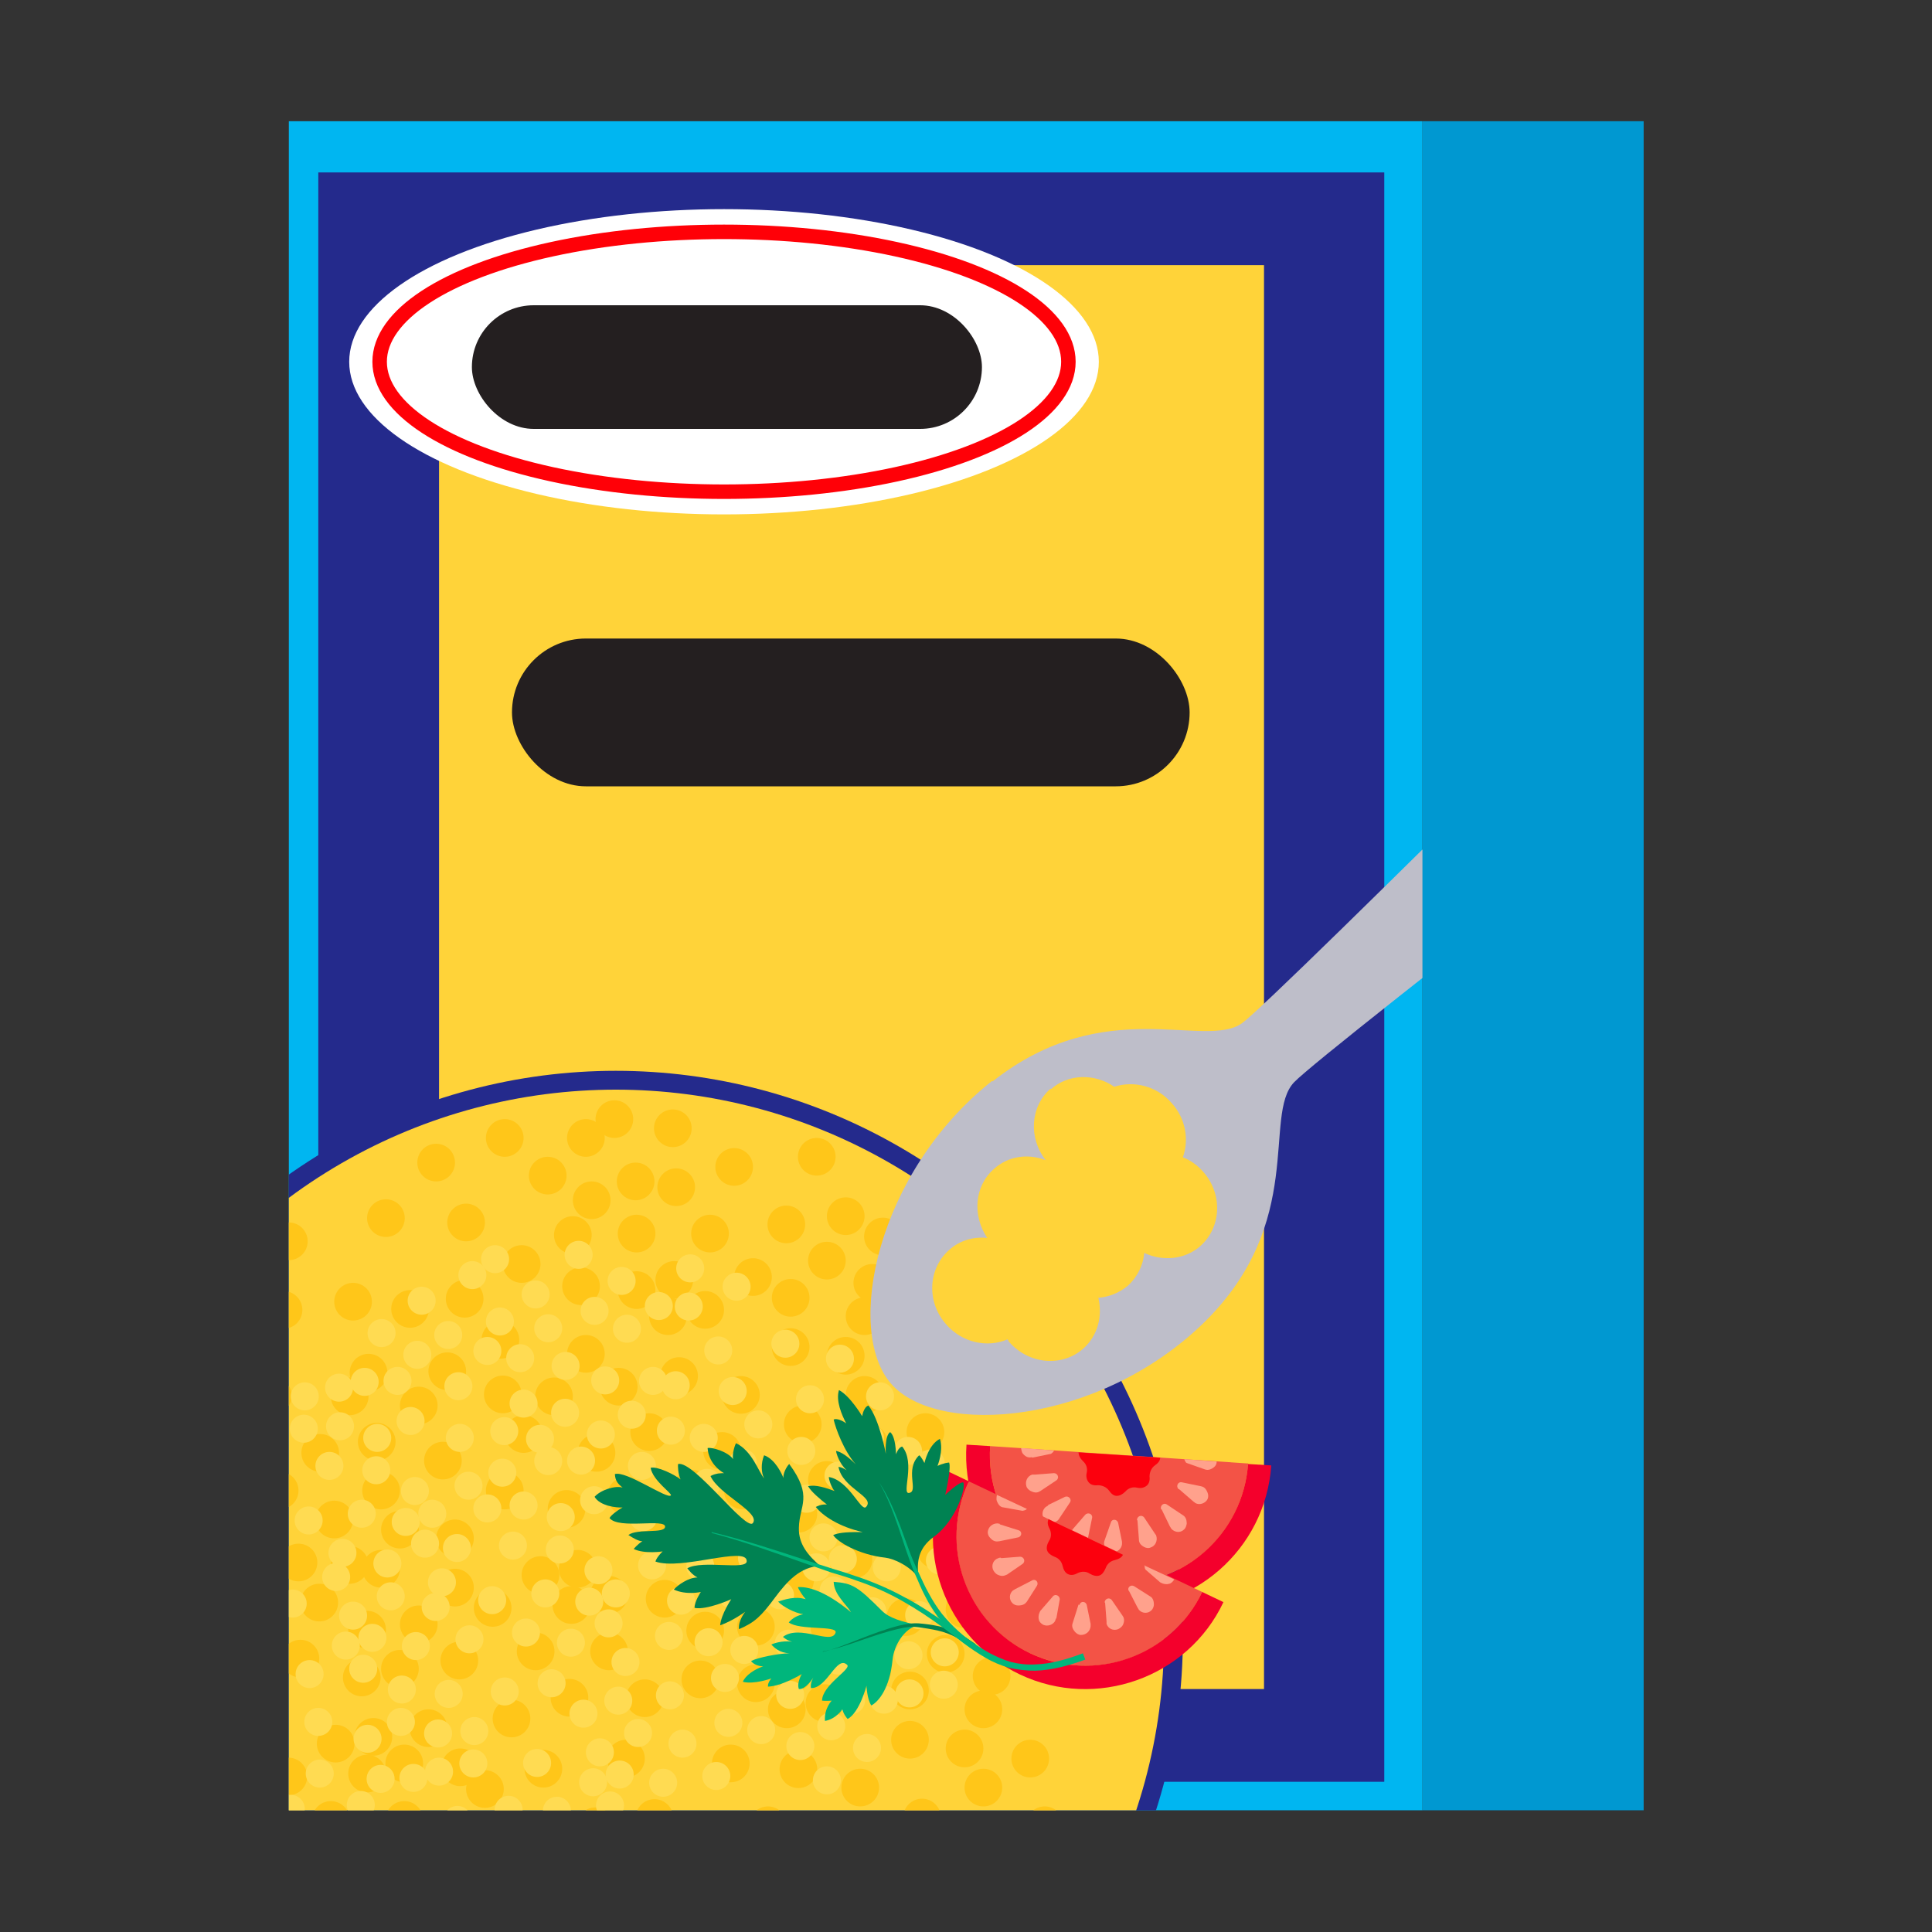 <?xml version="1.0" encoding="UTF-8"?><svg id="b" xmlns="http://www.w3.org/2000/svg" width="40" height="40" xmlns:xlink="http://www.w3.org/1999/xlink" viewBox="0 0 40 40"><rect x="0" y="0" width="40" height="40" fill="#333333" stroke="none"/><defs><clipPath id="c"><rect x="5.98" y="2.51" width="23.47" height="34.97" fill="#00b6f1"/></clipPath></defs><rect x="29.45" y="2.51" width="4.58" height="34.97" fill="#0098d1"/><rect x="5.98" y="2.51" width="23.47" height="34.97" fill="#00b6f1"/><g clip-path="url(#c)"><rect x="8.31" y="5.07" width="18.97" height="30.71" fill="#ffd339"/><path d="M6.59,3.57v33.32h22.07V3.57H6.59ZM26.17,34.97H9.09V5.49h17.08v29.49Z" fill="#242a8c"/><ellipse cx="14.99" cy="7.49" rx="7.76" ry="3.16" fill="#fff"/><ellipse cx="14.99" cy="7.49" rx="7.13" ry="2.69" fill="none" stroke="#ff0007" stroke-miterlimit="10" stroke-width=".3"/><rect x="10.6" y="13.22" width="14.03" height="3.06" rx="1.53" ry="1.53" fill="#241f20"/><rect x="9.77" y="6.32" width="10.56" height="2.56" rx="1.28" ry="1.28" fill="#241f20"/><circle cx="12.75" cy="33.91" r="11.74" fill="#242a8c"/><circle cx="12.75" cy="33.91" r="11.35" fill="#ffd339"/><circle cx="14.6" cy="27.12" r=".39" fill="#ffc619"/><circle cx="15.59" cy="26.44" r=".39" fill="#ffc619"/><circle cx="14.7" cy="25.54" r=".39" fill="#ffc619"/><circle cx="16.28" cy="25.35" r=".39" fill="#ffc619"/><circle cx="15.2" cy="24.16" r=".39" fill="#ffc619"/><circle cx="17.9" cy="27.25" r=".39" fill="#ffc619"/><circle cx="16.37" cy="27.89" r=".39" fill="#ffc619"/><circle cx="17.9" cy="28.88" r=".39" fill="#ffc619"/><circle cx="18.87" cy="28.27" r=".39" fill="#ffc619"/><circle cx="19.16" cy="29.65" r=".39" fill="#ffc619"/><circle cx="15.38" cy="30.86" r=".39" fill="#ffc619"/><circle cx="15.34" cy="28.88" r=".39" fill="#ffc619"/><circle cx="17.12" cy="30.64" r=".39" fill="#ffc619"/><circle cx="13.44" cy="29.65" r=".39" fill="#ffc619"/><circle cx="12.81" cy="28.71" r=".39" fill="#ffc619"/><circle cx="14.06" cy="28.49" r=".39" fill="#ffc619"/><circle cx="12.13" cy="28.03" r=".39" fill="#ffc619"/><circle cx="13.83" cy="27.25" r=".39" fill="#ffc619"/><circle cx="12.03" cy="26.63" r=".39" fill="#ffc619"/><circle cx="13.18" cy="25.54" r=".39" fill="#ffc619"/><circle cx="13.96" cy="26.5" r=".39" fill="#ffc619"/><circle cx="13.18" cy="26.71" r=".39" fill="#ffc619"/><circle cx="14" cy="24.58" r=".39" fill="#ffc619"/><circle cx="16.91" cy="23.95" r=".39" fill="#ffc619"/><circle cx="17.12" cy="26.1" r=".39" fill="#ffc619"/><circle cx="18.28" cy="25.6" r=".39" fill="#ffc619"/><circle cx="17.51" cy="25.18" r=".39" fill="#ffc619"/><circle cx="18.06" cy="26.56" r=".39" fill="#ffc619"/><circle cx="16.37" cy="26.87" r=".39" fill="#ffc619"/><circle cx="17.51" cy="28.07" r=".39" fill="#ffc619"/><circle cx="16.62" cy="29.49" r=".39" fill="#ffc619"/><circle cx="17.99" cy="29.88" r=".39" fill="#ffc619"/><circle cx="14.95" cy="30.04" r=".39" fill="#ffc619"/><circle cx="14.32" cy="30.82" r=".39" fill="#ffc619"/><circle cx="16.53" cy="31.34" r=".39" fill="#ffc619"/><circle cx="17.07" cy="35.26" r=".39" fill="#ffc619"/><circle cx="18.06" cy="34.58" r=".39" fill="#ffc619"/><circle cx="17.17" cy="33.68" r=".39" fill="#ffc619"/><circle cx="18.75" cy="33.48" r=".39" fill="#ffc619"/><circle cx="17.67" cy="32.29" r=".39" fill="#ffc619"/><circle cx="20.36" cy="35.39" r=".39" fill="#ffc619"/><circle cx="18.84" cy="36.02" r=".39" fill="#ffc619"/><circle cx="20.36" cy="37.01" r=".39" fill="#ffc619"/><circle cx="21.33" cy="36.41" r=".39" fill="#ffc619"/><circle cx="21.63" cy="37.79" r=".39" fill="#ffc619"/><circle cx="17.85" cy="39" r=".39" fill="#ffc619"/><circle cx="17.81" cy="37.01" r=".39" fill="#ffc619"/><circle cx="19.58" cy="38.77" r=".39" fill="#ffc619"/><circle cx="15.9" cy="37.79" r=".39" fill="#ffc619"/><circle cx="16.53" cy="36.63" r=".39" fill="#ffc619"/><circle cx="15.13" cy="36.51" r=".39" fill="#ffc619"/><circle cx="16.29" cy="35.39" r=".39" fill="#ffc619"/><circle cx="14.5" cy="34.77" r=".39" fill="#ffc619"/><circle cx="13.35" cy="35.16" r=".39" fill="#ffc619"/><circle cx="15.65" cy="33.68" r=".39" fill="#ffc619"/><circle cx="15.13" cy="32.42" r=".39" fill="#ffc619"/><circle cx="16.43" cy="34.64" r=".39" fill="#ffc619"/><circle cx="15.65" cy="34.85" r=".39" fill="#ffc619"/><circle cx="14.6" cy="33.76" r=".39" fill="#ffc619"/><circle cx="16.46" cy="32.72" r=".39" fill="#ffc619"/><circle cx="19.38" cy="32.09" r=".39" fill="#ffc619"/><circle cx="19.58" cy="34.24" r=".39" fill="#ffc619"/><circle cx="20.75" cy="33.74" r=".39" fill="#ffc619"/><circle cx="19.97" cy="33.32" r=".39" fill="#ffc619"/><circle cx="20.53" cy="34.7" r=".39" fill="#ffc619"/><circle cx="18.84" cy="35" r=".39" fill="#ffc619"/><circle cx="19.97" cy="36.2" r=".39" fill="#ffc619"/><circle cx="19.09" cy="37.63" r=".39" fill="#ffc619"/><circle cx="20.46" cy="38.02" r=".39" fill="#ffc619"/><circle cx="17.42" cy="38.18" r=".39" fill="#ffc619"/><circle cx="16.78" cy="38.96" r=".39" fill="#ffc619"/><circle cx="18.99" cy="39.48" r=".39" fill="#ffc619"/><circle cx="10.65" cy="39.58" r=".39" fill="#ffc619"/><circle cx="11.64" cy="38.9" r=".39" fill="#ffc619"/><circle cx="10.75" cy="38" r=".39" fill="#ffc619"/><circle cx="12.33" cy="37.81" r=".39" fill="#ffc619"/><circle cx="11.25" cy="36.62" r=".39" fill="#ffc619"/><circle cx="13.94" cy="39.72" r=".39" fill="#ffc619"/><circle cx="12.42" cy="40.35" r=".39" fill="#ffc619"/><circle cx="20.5" cy="40.14" r=".39" fill="#ffc619"/><circle cx="21.59" cy="39.19" r=".39" fill="#ffc619"/><circle cx="6.74" cy="40.35" r=".39" fill="#ffc619"/><circle cx="4.89" cy="40.35" r=".39" fill="#ffc619"/><circle cx="9.87" cy="39.72" r=".39" fill="#ffc619"/><circle cx="8.08" cy="39.09" r=".39" fill="#ffc619"/><circle cx="9.23" cy="38" r=".39" fill="#ffc619"/><circle cx="10.01" cy="38.97" r=".39" fill="#ffc619"/><circle cx="9.23" cy="39.17" r=".39" fill="#ffc619"/><circle cx="10.04" cy="37.04" r=".39" fill="#ffc619"/><circle cx="12.96" cy="36.41" r=".39" fill="#ffc619"/><circle cx="13.16" cy="38.57" r=".39" fill="#ffc619"/><circle cx="14.33" cy="38.07" r=".39" fill="#ffc619"/><circle cx="13.55" cy="37.64" r=".39" fill="#ffc619"/><circle cx="14.11" cy="39.02" r=".39" fill="#ffc619"/><circle cx="12.42" cy="39.33" r=".39" fill="#ffc619"/><circle cx="11.19" cy="32.61" r=".39" fill="#ffc619"/><circle cx="10.2" cy="33.29" r=".39" fill="#ffc619"/><circle cx="11.09" cy="34.19" r=".39" fill="#ffc619"/><circle cx="9.51" cy="34.38" r=".39" fill="#ffc619"/><circle cx="10.59" cy="35.58" r=".39" fill="#ffc619"/><circle cx="7.89" cy="32.48" r=".39" fill="#ffc619"/><circle cx="9.42" cy="31.85" r=".39" fill="#ffc619"/><circle cx="7.89" cy="30.86" r=".39" fill="#ffc619"/><circle cx="6.92" cy="31.46" r=".39" fill="#ffc619"/><circle cx="6.63" cy="30.08" r=".39" fill="#ffc619"/><circle cx="7.24" cy="28.91" r=".39" fill="#ffc619"/><circle cx="7.63" cy="28.42" r=".39" fill="#ffc619"/><circle cx="8.49" cy="27.1" r=".39" fill="#ffc619"/><circle cx="9.65" cy="25.31" r=".39" fill="#ffc619"/><circle cx="5.98" cy="25.7" r=".39" fill="#ffc619"/><circle cx="4.8" cy="29.46" r=".39" fill="#ffc619"/><circle cx="3.66" cy="30.7" r=".39" fill="#ffc619"/><circle cx="3.88" cy="31.91" r=".39" fill="#ffc619"/><circle cx="2.3" cy="31.25" r=".39" fill="#ffc619"/><circle cx="2.4" cy="32.01" r=".39" fill="#ffc619"/><circle cx="10.41" cy="28.87" r=".39" fill="#ffc619"/><circle cx="10.45" cy="30.86" r=".39" fill="#ffc619"/><circle cx="8.67" cy="29.1" r=".39" fill="#ffc619"/><circle cx="10.36" cy="27.74" r=".39" fill="#ffc619"/><circle cx="10.8" cy="26.17" r=".39" fill="#ffc619"/><circle cx="9.62" cy="26.89" r=".39" fill="#ffc619"/><circle cx="7.31" cy="26.95" r=".39" fill="#ffc619"/><circle cx="11.86" cy="25.57" r=".39" fill="#ffc619"/><circle cx="13.16" cy="24.46" r=".39" fill="#ffc619"/><circle cx="12.25" cy="24.85" r=".39" fill="#ffc619"/><circle cx="13.93" cy="23.36" r=".39" fill="#ffc619"/><circle cx="12.13" cy="23.56" r=".39" fill="#ffc619"/><circle cx="12.72" cy="23.17" r=".39" fill="#ffc619"/><circle cx="10.45" cy="23.56" r=".39" fill="#ffc619"/><circle cx="11.34" cy="24.34" r=".39" fill="#ffc619"/><circle cx="5.65" cy="28.9" r=".39" fill="#ffc619"/><circle cx="4.41" cy="28.44" r=".39" fill="#ffc619"/><circle cx="3.23" cy="29.16" r=".39" fill="#ffc619"/><circle cx="5.48" cy="27.84" r=".39" fill="#ffc619"/><circle cx="5.87" cy="27.12" r=".39" fill="#ffc619"/><circle cx="4.95" cy="26.61" r=".39" fill="#ffc619"/><circle cx="9.03" cy="24.07" r=".39" fill="#ffc619"/><circle cx="7.99" cy="25.22" r=".39" fill="#ffc619"/><circle cx="12.35" cy="30.08" r=".39" fill="#ffc619"/><circle cx="11.73" cy="31.24" r=".39" fill="#ffc619"/><circle cx="13.66" cy="31.7" r=".39" fill="#ffc619"/><circle cx="12.96" cy="30.97" r=".39" fill="#ffc619"/><circle cx="11.96" cy="32.48" r=".39" fill="#ffc619"/><circle cx="13.76" cy="33.1" r=".39" fill="#ffc619"/><circle cx="12.61" cy="34.19" r=".39" fill="#ffc619"/><circle cx="11.83" cy="33.23" r=".39" fill="#ffc619"/><circle cx="12.61" cy="33.02" r=".39" fill="#ffc619"/><circle cx="11.79" cy="35.15" r=".39" fill="#ffc619"/><circle cx="8.87" cy="35.78" r=".39" fill="#ffc619"/><circle cx="8.67" cy="33.63" r=".39" fill="#ffc619"/><circle cx="7.6" cy="33.74" r=".39" fill="#ffc619"/><circle cx="8.28" cy="34.55" r=".39" fill="#ffc619"/><circle cx="4.64" cy="30.82" r=".39" fill="#ffc619"/><circle cx="9.42" cy="32.87" r=".39" fill="#ffc619"/><circle cx="8.28" cy="31.67" r=".39" fill="#ffc619"/><circle cx="9.17" cy="30.24" r=".39" fill="#ffc619"/><circle cx="7.8" cy="29.85" r=".39" fill="#ffc619"/><circle cx="10.84" cy="29.69" r=".39" fill="#ffc619"/><circle cx="11.47" cy="28.91" r=".39" fill="#ffc619"/><circle cx="9.26" cy="28.39" r=".39" fill="#ffc619"/><circle cx="6.95" cy="36.1" r=".39" fill="#ffc619"/><circle cx="5.97" cy="36.78" r=".39" fill="#ffc619"/><circle cx="6.85" cy="37.68" r=".39" fill="#ffc619"/><circle cx="5.28" cy="37.87" r=".39" fill="#ffc619"/><circle cx="6.35" cy="39.06" r=".39" fill="#ffc619"/><circle cx="3.66" cy="35.96" r=".39" fill="#ffc619"/><circle cx="5.19" cy="35.33" r=".39" fill="#ffc619"/><circle cx="3.66" cy="34.34" r=".39" fill="#ffc619"/><circle cx="2.69" cy="34.94" r=".39" fill="#ffc619"/><circle cx="2.4" cy="33.56" r=".39" fill="#ffc619"/><circle cx="6.18" cy="32.35" r=".39" fill="#ffc619"/><circle cx="6.22" cy="34.34" r=".39" fill="#ffc619"/><circle cx="4.44" cy="32.58" r=".39" fill="#ffc619"/><circle cx="5.79" cy="30.86" r=".39" fill="#ffc619"/><circle cx="7.49" cy="34.73" r=".39" fill="#ffc619"/><circle cx="15.51" cy="39.16" r=".39" fill="#ffc619"/><circle cx="7.73" cy="35.96" r=".39" fill="#ffc619"/><circle cx="9.53" cy="36.59" r=".39" fill="#ffc619"/><circle cx="8.37" cy="37.68" r=".39" fill="#ffc619"/><circle cx="7.6" cy="36.72" r=".39" fill="#ffc619"/><circle cx="8.37" cy="36.51" r=".39" fill="#ffc619"/><circle cx="7.56" cy="38.64" r=".39" fill="#ffc619"/><circle cx="4.64" cy="39.27" r=".39" fill="#ffc619"/><circle cx="4.44" cy="37.12" r=".39" fill="#ffc619"/><circle cx="3.27" cy="37.61" r=".39" fill="#ffc619"/><circle cx="4.05" cy="38.04" r=".39" fill="#ffc619"/><circle cx="3.49" cy="36.66" r=".39" fill="#ffc619"/><circle cx="5.19" cy="36.35" r=".39" fill="#ffc619"/><circle cx="4.05" cy="35.15" r=".39" fill="#ffc619"/><circle cx="4.94" cy="33.73" r=".39" fill="#ffc619"/><circle cx="3.57" cy="33.34" r=".39" fill="#ffc619"/><circle cx="6.61" cy="33.18" r=".39" fill="#ffc619"/><circle cx="7.24" cy="32.4" r=".39" fill="#ffc619"/><circle cx="5.03" cy="31.88" r=".39" fill="#ffc619"/><circle cx="17.26" cy="32.93" r=".29" fill="#ffdb52"/><circle cx="18.06" cy="33.36" r=".29" fill="#ffdb52"/><circle cx="18.36" cy="32.45" r=".29" fill="#ffdb52"/><circle cx="19.03" cy="33.44" r=".29" fill="#ffdb52"/><circle cx="19.46" cy="32.31" r=".29" fill="#ffdb52"/><circle cx="18.3" cy="35.19" r=".29" fill="#ffdb52"/><circle cx="17.35" cy="34.38" r=".29" fill="#ffdb52"/><circle cx="17.21" cy="35.74" r=".29" fill="#ffdb52"/><circle cx="17.95" cy="36.19" r=".29" fill="#ffdb52"/><circle cx="17.12" cy="36.86" r=".29" fill="#ffdb52"/><circle cx="15.01" cy="34.74" r=".29" fill="#ffdb52"/><circle cx="16.33" cy="34.03" r=".29" fill="#ffdb52"/><circle cx="15.76" cy="35.82" r=".29" fill="#ffdb52"/><circle cx="15.15" cy="33.01" r=".29" fill="#ffdb52"/><circle cx="15.57" cy="32.26" r=".29" fill="#ffdb52"/><circle cx="16.15" cy="33.03" r=".29" fill="#ffdb52"/><circle cx="15.8" cy="31.57" r=".29" fill="#ffdb52"/><circle cx="16.9" cy="32.45" r=".29" fill="#ffdb52"/><circle cx="16.7" cy="31.03" r=".29" fill="#ffdb52"/><circle cx="17.83" cy="31.43" r=".29" fill="#ffdb52"/><circle cx="17.45" cy="32.28" r=".29" fill="#ffdb52"/><circle cx="17.05" cy="31.83" r=".29" fill="#ffdb52"/><circle cx="18.76" cy="31.64" r=".29" fill="#ffdb52"/><circle cx="20.19" cy="33.39" r=".29" fill="#ffdb52"/><circle cx="18.81" cy="34.27" r=".29" fill="#ffdb52"/><circle cx="19.54" cy="34.88" r=".29" fill="#ffdb52"/><circle cx="19.56" cy="34.21" r=".29" fill="#ffdb52"/><circle cx="18.83" cy="35.06" r=".29" fill="#ffdb52"/><circle cx="18.04" cy="34.03" r=".29" fill="#ffdb52"/><circle cx="17.62" cy="35.2" r=".29" fill="#ffdb52"/><circle cx="16.36" cy="35.09" r=".29" fill="#ffdb52"/><circle cx="16.57" cy="36.15" r=".29" fill="#ffdb52"/><circle cx="15.41" cy="34.16" r=".29" fill="#ffdb52"/><circle cx="14.67" cy="34" r=".29" fill="#ffdb52"/><circle cx="15.08" cy="35.67" r=".29" fill="#ffdb52"/><circle cx="12.63" cy="37.38" r=".29" fill="#ffdb52"/><circle cx="13.43" cy="37.81" r=".29" fill="#ffdb52"/><circle cx="13.73" cy="36.91" r=".29" fill="#ffdb52"/><circle cx="14.4" cy="37.9" r=".29" fill="#ffdb52"/><circle cx="14.83" cy="36.77" r=".29" fill="#ffdb52"/><circle cx="13.67" cy="39.64" r=".29" fill="#ffdb52"/><circle cx="12.73" cy="38.83" r=".29" fill="#ffdb52"/><circle cx="12.58" cy="40.2" r=".29" fill="#ffdb52"/><circle cx="10.38" cy="39.19" r=".29" fill="#ffdb52"/><circle cx="11.71" cy="38.48" r=".29" fill="#ffdb52"/><circle cx="11.13" cy="40.28" r=".29" fill="#ffdb52"/><circle cx="10.53" cy="37.47" r=".29" fill="#ffdb52"/><circle cx="11.53" cy="37.49" r=".29" fill="#ffdb52"/><circle cx="11.12" cy="36.5" r=".29" fill="#ffdb52"/><circle cx="12.28" cy="36.9" r=".29" fill="#ffdb52"/><circle cx="12.08" cy="35.48" r=".29" fill="#ffdb52"/><circle cx="11.42" cy="34.85" r=".29" fill="#ffdb52"/><circle cx="13.21" cy="35.88" r=".29" fill="#ffdb52"/><circle cx="13.87" cy="35.1" r=".29" fill="#ffdb52"/><circle cx="12.83" cy="36.74" r=".29" fill="#ffdb52"/><circle cx="12.42" cy="36.28" r=".29" fill="#ffdb52"/><circle cx="12.8" cy="35.21" r=".29" fill="#ffdb52"/><circle cx="14.13" cy="36.1" r=".29" fill="#ffdb52"/><circle cx="15.56" cy="37.85" r=".29" fill="#ffdb52"/><circle cx="14.18" cy="38.72" r=".29" fill="#ffdb52"/><circle cx="14.92" cy="39.34" r=".29" fill="#ffdb52"/><circle cx="14.94" cy="38.67" r=".29" fill="#ffdb52"/><circle cx="14.2" cy="39.51" r=".29" fill="#ffdb52"/><circle cx="13.41" cy="38.48" r=".29" fill="#ffdb52"/><circle cx="13" cy="39.66" r=".29" fill="#ffdb52"/><circle cx="11.73" cy="39.55" r=".29" fill="#ffdb52"/><circle cx="10.79" cy="38.62" r=".29" fill="#ffdb52"/><circle cx="10.05" cy="38.46" r=".29" fill="#ffdb52"/><circle cx="10.46" cy="40.12" r=".29" fill="#ffdb52"/><circle cx="7.52" cy="34.55" r=".29" fill="#ffdb52"/><circle cx="8.32" cy="34.98" r=".29" fill="#ffdb52"/><circle cx="8.61" cy="34.08" r=".29" fill="#ffdb52"/><circle cx="9.29" cy="35.07" r=".29" fill="#ffdb52"/><circle cx="9.72" cy="33.94" r=".29" fill="#ffdb52"/><circle cx="8.56" cy="36.81" r=".29" fill="#ffdb52"/><circle cx="7.61" cy="36" r=".29" fill="#ffdb52"/><circle cx="7.47" cy="37.37" r=".29" fill="#ffdb52"/><circle cx="8.21" cy="37.81" r=".29" fill="#ffdb52"/><circle cx="7.38" cy="38.49" r=".29" fill="#ffdb52"/><circle cx="8.46" cy="38.67" r=".29" fill="#ffdb52"/><circle cx="9.03" cy="40.07" r=".29" fill="#ffdb52"/><circle cx="6.56" cy="39.16" r=".29" fill="#ffdb52"/><circle cx="6.98" cy="39.98" r=".29" fill="#ffdb52"/><circle cx="5.6" cy="37.92" r=".29" fill="#ffdb52"/><circle cx="5.56" cy="38.49" r=".29" fill="#ffdb52"/><circle cx="4.65" cy="34.51" r=".29" fill="#ffdb52"/><circle cx="4.85" cy="33.16" r=".29" fill="#ffdb52"/><circle cx="4.34" cy="33.56" r=".29" fill="#ffdb52"/><circle cx="7.65" cy="39.38" r=".29" fill="#ffdb52"/><circle cx="5.27" cy="36.36" r=".29" fill="#ffdb52"/><circle cx="6.59" cy="35.65" r=".29" fill="#ffdb52"/><circle cx="6.02" cy="37.45" r=".29" fill="#ffdb52"/><circle cx="5.41" cy="34.64" r=".29" fill="#ffdb52"/><circle cx="6.41" cy="34.66" r=".29" fill="#ffdb52"/><circle cx="6.06" cy="33.2" r=".29" fill="#ffdb52"/><circle cx="4.8" cy="31.97" r=".29" fill="#ffdb52"/><circle cx="5.66" cy="32.19" r=".29" fill="#ffdb52"/><circle cx="5.02" cy="30.94" r=".29" fill="#ffdb52"/><circle cx="4.01" cy="32.55" r=".29" fill="#ffdb52"/><circle cx="7.16" cy="34.07" r=".29" fill="#ffdb52"/><circle cx="6.96" cy="32.65" r=".29" fill="#ffdb52"/><circle cx="8.09" cy="33.05" r=".29" fill="#ffdb52"/><circle cx="7.71" cy="33.91" r=".29" fill="#ffdb52"/><circle cx="7.31" cy="33.45" r=".29" fill="#ffdb52"/><circle cx="9.02" cy="33.27" r=".29" fill="#ffdb52"/><circle cx="10.45" cy="35.02" r=".29" fill="#ffdb52"/><circle cx="9.07" cy="35.89" r=".29" fill="#ffdb52"/><circle cx="9.8" cy="36.51" r=".29" fill="#ffdb52"/><circle cx="9.82" cy="35.84" r=".29" fill="#ffdb52"/><circle cx="9.09" cy="36.68" r=".29" fill="#ffdb52"/><circle cx="8.3" cy="35.65" r=".29" fill="#ffdb52"/><circle cx="7.88" cy="36.83" r=".29" fill="#ffdb52"/><circle cx="6.62" cy="36.72" r=".29" fill="#ffdb52"/><circle cx="6.83" cy="37.78" r=".29" fill="#ffdb52"/><circle cx="5.67" cy="35.79" r=".29" fill="#ffdb52"/><circle cx="4.93" cy="35.63" r=".29" fill="#ffdb52"/><circle cx="5.34" cy="37.29" r=".29" fill="#ffdb52"/><circle cx="12.39" cy="32.51" r=".29" fill="#ffdb52"/><circle cx="11.59" cy="32.08" r=".29" fill="#ffdb52"/><circle cx="11.29" cy="32.99" r=".29" fill="#ffdb52"/><circle cx="10.62" cy="32" r=".29" fill="#ffdb52"/><circle cx="10.19" cy="33.13" r=".29" fill="#ffdb52"/><circle cx="11.35" cy="30.25" r=".29" fill="#ffdb52"/><circle cx="12.3" cy="31.06" r=".29" fill="#ffdb52"/><circle cx="12.44" cy="29.7" r=".29" fill="#ffdb52"/><circle cx="11.7" cy="29.25" r=".29" fill="#ffdb52"/><circle cx="12.53" cy="28.58" r=".29" fill="#ffdb52"/><circle cx="13.52" cy="28.59" r=".29" fill="#ffdb52"/><circle cx="13.99" cy="28.68" r=".29" fill="#ffdb52"/><circle cx="15.17" cy="28.8" r=".29" fill="#ffdb52"/><circle cx="16.77" cy="28.97" r=".29" fill="#ffdb52"/><circle cx="15.25" cy="26.64" r=".29" fill="#ffdb52"/><circle cx="12.31" cy="27.14" r=".29" fill="#ffdb52"/><circle cx="11.09" cy="26.8" r=".29" fill="#ffdb52"/><circle cx="10.35" cy="27.36" r=".29" fill="#ffdb52"/><circle cx="10.25" cy="26.07" r=".29" fill="#ffdb52"/><circle cx="9.78" cy="26.4" r=".29" fill="#ffdb52"/><circle cx="14.64" cy="30.7" r=".29" fill="#ffdb52"/><circle cx="13.32" cy="31.41" r=".29" fill="#ffdb52"/><circle cx="13.89" cy="29.62" r=".29" fill="#ffdb52"/><circle cx="15.38" cy="30.29" r=".29" fill="#ffdb52"/><circle cx="16.59" cy="30.04" r=".29" fill="#ffdb52"/><circle cx="15.7" cy="29.49" r=".29" fill="#ffdb52"/><circle cx="14.87" cy="27.96" r=".29" fill="#ffdb52"/><circle cx="17.36" cy="30.55" r=".29" fill="#ffdb52"/><circle cx="18.55" cy="31.04" r=".29" fill="#ffdb52"/><circle cx="17.98" cy="30.56" r=".29" fill="#ffdb52"/><circle cx="19.56" cy="31.18" r=".29" fill="#ffdb52"/><circle cx="18.8" cy="30.04" r=".29" fill="#ffdb52"/><circle cx="19.27" cy="30.3" r=".29" fill="#ffdb52"/><circle cx="18.22" cy="28.91" r=".29" fill="#ffdb52"/><circle cx="18.01" cy="29.77" r=".29" fill="#ffdb52"/><circle cx="12.98" cy="27.51" r=".29" fill="#ffdb52"/><circle cx="12.87" cy="26.52" r=".29" fill="#ffdb52"/><circle cx="11.98" cy="25.98" r=".29" fill="#ffdb52"/><circle cx="13.64" cy="27.04" r=".29" fill="#ffdb52"/><circle cx="14.26" cy="27.05" r=".29" fill="#ffdb52"/><circle cx="14.29" cy="26.26" r=".29" fill="#ffdb52"/><circle cx="17.39" cy="28.13" r=".29" fill="#ffdb52"/><circle cx="16.26" cy="27.82" r=".29" fill="#ffdb52"/><circle cx="14.5" cy="32.43" r=".29" fill="#ffdb52"/><circle cx="13.5" cy="32.41" r=".29" fill="#ffdb52"/><circle cx="13.85" cy="33.87" r=".29" fill="#ffdb52"/><circle cx="14.1" cy="33.14" r=".29" fill="#ffdb52"/><circle cx="12.75" cy="32.99" r=".29" fill="#ffdb52"/><circle cx="12.95" cy="34.41" r=".29" fill="#ffdb52"/><circle cx="11.82" cy="34.01" r=".29" fill="#ffdb52"/><circle cx="12.2" cy="33.16" r=".29" fill="#ffdb52"/><circle cx="12.6" cy="33.61" r=".29" fill="#ffdb52"/><circle cx="10.89" cy="33.8" r=".29" fill="#ffdb52"/><circle cx="9.46" cy="32.05" r=".29" fill="#ffdb52"/><circle cx="10.84" cy="31.17" r=".29" fill="#ffdb52"/><circle cx="10.4" cy="30.49" r=".29" fill="#ffdb52"/><circle cx="10.09" cy="31.23" r=".29" fill="#ffdb52"/><circle cx="11.35" cy="27.5" r=".29" fill="#ffdb52"/><circle cx="11.61" cy="31.41" r=".29" fill="#ffdb52"/><circle cx="12.03" cy="30.24" r=".29" fill="#ffdb52"/><circle cx="13.29" cy="30.35" r=".29" fill="#ffdb52"/><circle cx="13.08" cy="29.29" r=".29" fill="#ffdb52"/><circle cx="14.24" cy="31.28" r=".29" fill="#ffdb52"/><circle cx="14.98" cy="31.44" r=".29" fill="#ffdb52"/><circle cx="14.57" cy="29.77" r=".29" fill="#ffdb52"/><circle cx="8.59" cy="30.87" r=".29" fill="#ffdb52"/><circle cx="7.79" cy="30.44" r=".29" fill="#ffdb52"/><circle cx="7.49" cy="31.34" r=".29" fill="#ffdb52"/><circle cx="6.82" cy="30.35" r=".29" fill="#ffdb52"/><circle cx="6.39" cy="31.48" r=".29" fill="#ffdb52"/><circle cx="7.55" cy="28.61" r=".29" fill="#ffdb52"/><circle cx="8.5" cy="29.42" r=".29" fill="#ffdb52"/><circle cx="8.64" cy="28.05" r=".29" fill="#ffdb52"/><circle cx="7.9" cy="27.6" r=".29" fill="#ffdb52"/><circle cx="8.73" cy="26.93" r=".29" fill="#ffdb52"/><circle cx="10.84" cy="29.06" r=".29" fill="#ffdb52"/><circle cx="9.52" cy="29.77" r=".29" fill="#ffdb52"/><circle cx="10.09" cy="27.97" r=".29" fill="#ffdb52"/><circle cx="11.71" cy="28.28" r=".29" fill="#ffdb52"/><circle cx="9.7" cy="30.76" r=".29" fill="#ffdb52"/><circle cx="9.47" cy="37.68" r=".29" fill="#ffdb52"/><circle cx="8.95" cy="31.34" r=".29" fill="#ffdb52"/><circle cx="9.15" cy="32.76" r=".29" fill="#ffdb52"/><circle cx="8.02" cy="32.37" r=".29" fill="#ffdb52"/><circle cx="8.4" cy="31.51" r=".29" fill="#ffdb52"/><circle cx="8.8" cy="31.96" r=".29" fill="#ffdb52"/><circle cx="7.09" cy="32.15" r=".29" fill="#ffdb52"/><circle cx="5.66" cy="30.4" r=".29" fill="#ffdb52"/><circle cx="7.04" cy="29.53" r=".29" fill="#ffdb52"/><circle cx="6.31" cy="28.91" r=".29" fill="#ffdb52"/><circle cx="6.29" cy="29.58" r=".29" fill="#ffdb52"/><circle cx="7.02" cy="28.73" r=".29" fill="#ffdb52"/><circle cx="7.81" cy="29.77" r=".29" fill="#ffdb52"/><circle cx="8.23" cy="28.59" r=".29" fill="#ffdb52"/><circle cx="9.49" cy="28.7" r=".29" fill="#ffdb52"/><circle cx="9.28" cy="27.64" r=".29" fill="#ffdb52"/><circle cx="10.44" cy="29.63" r=".29" fill="#ffdb52"/><circle cx="11.18" cy="29.79" r=".29" fill="#ffdb52"/><circle cx="10.77" cy="28.12" r=".29" fill="#ffdb52"/><path d="M20.54,22.38c-2.39,1.89-3.06,5.16-2.09,6.27s4.31.85,6.48-1.27c2.12-2.08,1.21-4.28,1.86-4.97.6-.64,12.16-9.55,13.94-10.92.17-.13.29-.33.33-.55.07-.39-.1-1.21-.52-1.71-.44-.48-1.24-.75-1.63-.73-.22.01-.43.1-.58.25-1.59,1.59-11.9,11.91-12.61,12.43-.77.56-2.84-.63-5.17,1.21Z" fill="#bebec9"/><path d="M21.75,22.54c-.42.37-.46,1.02-.1,1.48-.36-.14-.77-.09-1.07.18-.41.36-.45.97-.14,1.43-.28-.03-.57.05-.79.25-.44.39-.47,1.08-.06,1.54.33.38.85.49,1.27.31.01.01.02.03.03.05.41.47,1.1.53,1.54.14.3-.27.4-.67.31-1.05.22-.02.43-.1.61-.25.2-.18.32-.43.34-.68.38.18.84.14,1.16-.14.44-.39.47-1.08.06-1.54-.12-.14-.27-.24-.42-.3.13-.36.06-.8-.23-1.12-.31-.36-.79-.47-1.19-.34-.41-.28-.95-.27-1.31.05Z" fill="#ffd339"/><path d="M20.5,29.94h0c-.1,1.47,1.01,2.75,2.49,2.85s2.75-1.01,2.85-2.49h0l-5.34-.36Z" fill="#f35346"/><path d="M25.84,30.3c-.1,1.47-1.37,2.59-2.85,2.49s-2.59-1.37-2.49-2.85l-.49-.03c-.12,1.74,1.2,3.25,2.94,3.37s3.25-1.2,3.37-2.94l-.49-.03h0Z" fill="#f4002c"/><path d="M22.33,30.07h0c0,.06.03.12.09.18.07.06.1.15.08.24-.02.08,0,.15.04.2.04.05.11.07.19.06.09,0,.18.04.23.11.05.07.1.11.16.11s.12-.03.18-.09c.06-.07.15-.1.24-.08.08.02.15,0,.2-.04s.07-.11.06-.19c0-.09.04-.18.11-.23.07-.05.11-.1.11-.16h0l-1.69-.11h0Z" fill="#fc000d"/><path d="M24.05,31.25l.17.35h0s.02.03.03.05c.07.08.19.09.26.02.04-.03.05-.08.06-.12,0-.1-.03-.15-.08-.18h0s-.33-.22-.33-.22c-.07-.05-.15.03-.12.1Z" fill="#ffa18c"/><path d="M23.55,31.48l.03.39h0c0,.06.02.11.11.16.04.02.09.03.13.01.1-.03.15-.14.12-.24,0-.02-.02-.03-.03-.05h0s-.22-.33-.22-.33c-.05-.07-.15-.03-.15.05Z" fill="#ffa18c"/><path d="M21.37,30.18l.39-.08s.06-.04.06-.07l-.68-.05s.01.09.04.12c.07.08.13.08.19.07h0s0,0,0,0Z" fill="#ffa18c"/><path d="M22.53,31.82h0s.08-.39.08-.39c.02-.08-.08-.13-.14-.07l-.26.3h0s-.02.03-.03.05c-.05.09,0,.2.08.25.04.02.09.02.13,0,.1-.03.13-.09.14-.14Z" fill="#ffa18c"/><path d="M23.23,31.92h0s-.08-.39-.08-.39c-.02-.08-.13-.09-.15-.01l-.13.37h0c-.02.05-.02.11.04.19.03.03.07.06.12.06.1,0,.19-.07.2-.17,0-.02,0-.04,0-.05Z" fill="#ffa18c"/><path d="M21.7,31.17h0s-.03.02-.05.03c-.08.07-.09.19-.02.26.03.03.07.05.12.06.11,0,.15-.03.18-.08h0s.22-.33.22-.33c.05-.07-.03-.15-.1-.12l-.35.17Z" fill="#ffa18c"/><path d="M21.42,30.53s-.04,0-.05,0c-.1.03-.15.14-.12.24.01.04.05.08.09.1.1.05.15.03.2,0h0s.33-.22.33-.22c.07-.05.03-.15-.05-.15l-.39.03h0Z" fill="#ffa18c"/><path d="M24.52,30.21s.02.07.05.08l.37.13h0c.05.02.11.02.19-.04.04-.03.06-.07.06-.12h0l-.68-.05h0Z" fill="#ffa18c"/><path d="M24.41,30.83l.3.26h0s.03.02.04.03c.09.05.21,0,.25-.08.02-.04.02-.09,0-.14-.04-.1-.09-.12-.14-.13h0s-.39-.08-.39-.08c-.08-.02-.13.08-.07.14Z" fill="#ffa18c"/><path d="M20.06,30.67h0c-.63,1.33-.07,2.93,1.27,3.56s2.93.07,3.56-1.27h0l-4.83-2.29Z" fill="#f35346"/><path d="M24.89,32.96c-.63,1.33-2.23,1.9-3.56,1.27s-1.9-2.23-1.27-3.56l-.44-.21c-.75,1.58-.07,3.47,1.5,4.21s3.47.07,4.21-1.5l-.44-.21h0Z" fill="#f4002c"/><path d="M21.71,31.45h0c-.03.06-.02.13.02.2.04.08.04.18-.01.25-.04.07-.06.14-.04.2.02.06.08.1.15.13.09.03.15.1.17.19.02.08.05.14.11.17s.13.02.2-.02c.08-.04.18-.04.25.01.07.04.14.06.2.04s.1-.08.13-.15c.03-.09.1-.15.19-.17.08-.02.14-.05.17-.11h0l-1.53-.73h0Z" fill="#fc000d"/><path d="M22.88,33.18l.03.39h0s0,.04,0,.05c.03.1.14.15.24.11.04-.02.08-.05.1-.09.04-.09.02-.15-.01-.19h0s-.22-.32-.22-.32c-.05-.07-.15-.03-.15.05Z" fill="#ffa18c"/><path d="M22.33,33.22l-.12.38h0c-.02.05-.02.11.05.19.03.03.07.06.12.06.1,0,.19-.07.2-.18,0-.02,0-.04,0-.05h0s-.08-.39-.08-.39c-.02-.08-.13-.09-.15,0Z" fill="#ffa18c"/><path d="M20.78,31.21l.39.07s.07-.01.09-.04l-.62-.29s-.02.09,0,.13c.04.1.09.13.15.13h0s0,0,0,0Z" fill="#ffa18c"/><path d="M21.26,33.16h0s.21-.33.21-.33c.04-.07-.03-.15-.1-.11l-.35.18h0s-.03.02-.05.03c-.08.07-.08.19-.01.26.03.03.07.05.12.05.11,0,.15-.04.18-.08Z" fill="#ffa18c"/><path d="M21.87,33.51h0s.07-.39.07-.39c.01-.08-.09-.13-.14-.07l-.26.3h0s-.06.09-.03.19c.01.04.05.08.09.1.09.04.21,0,.25-.09,0-.02.01-.03.02-.05Z" fill="#ffa18c"/><path d="M20.72,32.25h0s-.04,0-.05.01c-.1.03-.15.14-.11.24.02.04.05.08.09.1.1.05.15.02.2,0h0s.32-.22.32-.22c.07-.05.03-.15-.05-.15l-.39.03Z" fill="#ffa18c"/><path d="M20.7,31.55s-.03-.01-.05-.01c-.1,0-.19.07-.2.18,0,.05.02.09.05.12.07.08.13.08.19.07h0s.39-.08.39-.08c.08-.02.09-.13,0-.15l-.38-.12h0Z" fill="#ffa18c"/><path d="M23.7,32.4s-.01.07.02.1l.3.26h0s.09.06.19.03c.04-.01.08-.05.1-.09h0l-.62-.29h0Z" fill="#ffa18c"/><path d="M23.37,32.93l.18.35h0s.02.03.03.05c.07.08.19.08.26.01.03-.03.05-.08.05-.12,0-.1-.04-.15-.08-.17h0s-.33-.21-.33-.21c-.07-.04-.15.03-.11.1Z" fill="#ffa18c"/><path d="M19.02,32.67c-.05-.35,0-.62.31-.85.49-.35.68-1.07.61-1.13-.1,0-.37.26-.37.26,0,0,.13-.56.08-.67-.12.01-.24.07-.24.07,0,0,.13-.32.05-.56-.24.12-.32.5-.32.5,0,0-.07-.14-.11-.16-.31.3,0,.75-.21.78-.16.02.14-.62-.14-.96-.08.01-.13.16-.13.16,0,0,0-.36-.12-.46-.12.08-.09.45-.09.45,0,0-.13-.71-.36-1-.1.03-.13.22-.13.22,0,0-.25-.42-.48-.54-.07.22.06.52.15.69-.08-.06-.2-.11-.26-.08.04.18.21.65.46.93-.16-.16-.3-.26-.41-.28,0,.04.07.27.22.4-.07-.04-.1-.06-.17-.07.08.45.77.62.57.83-.1.11-.35-.55-.77-.62,0,.06.06.23.12.29-.16-.06-.4-.14-.55-.1.07.12.24.26.39.38-.11-.01-.19.03-.23.05.14.18.48.41.97.52-.26,0-.46,0-.61.06.08.14.53.41,1.08.47.17.02.5.16.7.43Z" fill="#008252"/><path d="M19.01,33.65c-.27.05-.5.4-.53.71-.06.6-.29.87-.44.95-.09-.13-.1-.41-.1-.41,0,0-.14.55-.39.69-.09-.1-.11-.2-.11-.2,0,0-.13.2-.36.24-.02-.26.14-.42.14-.42,0,0-.13.01-.2,0,0-.32.61-.65.52-.74-.22-.21-.41.49-.75.48-.02-.1.05-.22.05-.22,0,0-.15.25-.3.24-.05-.13.06-.31.06-.31,0,0-.41.25-.7.26-.01-.08.07-.17.07-.17,0,0-.36.13-.59.07.05-.13.24-.26.42-.32-.1,0-.21-.05-.25-.11.13-.07.57-.16.8-.16-.22-.01-.32-.12-.38-.18.03-.02.22-.09.43-.06-.08-.02-.13-.05-.19-.1.35-.27,1.01.18,1.09-.09.04-.15-.75-.04-.97-.21.08-.09.17-.14.3-.17-.17-.02-.43-.16-.52-.26.12-.04.35-.12.57-.05-.06-.07-.14-.19-.16-.25.28-.02.67.16,1.1.52-.1-.17-.35-.36-.36-.63.39.03.49.09,1,.6.15.15.42.23.77.3Z" fill="#00b67c"/><path d="M16.98,32.42c-.42.02-.69.33-.93.65-.29.39-.42.52-.75.66-.02-.18.13-.36.13-.36,0,0-.26.19-.52.28.02-.23.23-.54.23-.54,0,0-.51.23-.76.18,0-.14.13-.33.13-.33,0,0-.3.07-.56-.05.08-.09.3-.25.49-.25-.11-.06-.16-.13-.21-.19.31-.18,1.24.05,1.23-.15,0-.32-1.36.2-1.89.01.03-.1.15-.21.15-.21,0,0-.37.06-.6-.05,0,0,.08-.1.18-.16-.08,0-.2-.07-.29-.13.19-.14.75-.02.76-.17.01-.18-.96.06-1.15-.18.02-.05.16-.16.27-.22-.12.01-.47-.03-.58-.22.12-.14.43-.24.58-.19-.08-.07-.15-.12-.16-.28.23-.08,1.09.53,1.16.44.03-.04-.37-.3-.42-.57.13-.04.5.14.62.24-.05-.11-.06-.28-.05-.32.33-.07,1.42,1.42,1.55,1.22.15-.22-.71-.59-.88-.97.11-.06.22-.06.28-.06-.11-.06-.32-.23-.34-.52.09-.02.41.07.53.23-.03-.1.04-.31.06-.33.33.16.46.58.58.73-.06-.12-.07-.31,0-.48.23.08.37.39.4.47-.01-.09.06-.23.12-.29.5.68.21.85.2,1.32-.01.35.2.58.45.8Z" fill="#008252"/><path d="M18.2,30.69c.19.28.32.6.44.91.12.32.22.64.37.94.07.15.14.31.22.45.08.15.17.29.27.42.21.26.46.48.73.67l-.06.09c-.14-.1-.28-.2-.4-.31-.13-.12-.24-.24-.35-.38-.1-.14-.19-.28-.27-.44-.08-.15-.14-.31-.21-.46-.13-.31-.23-.64-.34-.96-.11-.32-.23-.64-.4-.93Z" fill="#00b67c"/><path d="M17.03,34.2c.27-.06.52-.17.78-.27.26-.1.52-.2.79-.27.13-.03.28-.06.42-.05.14.01.28.03.42.06.14.03.27.08.4.15.13.06.24.14.36.22l-.06.08c-.22-.16-.45-.3-.72-.36-.13-.03-.26-.05-.4-.07-.13-.02-.27,0-.4.03-.27.06-.53.15-.79.24-.26.09-.52.18-.79.23Z" fill="#008252"/><path d="M14.73,31.72c.68.16,1.34.38,2.01.6l.5.16c.17.05.33.1.5.16.33.11.66.25.97.42.31.16.61.36.89.56.29.2.56.42.86.59.15.08.3.15.47.2.16.04.33.06.5.05.34-.01.67-.11.99-.23l.05.13c-.33.12-.68.22-1.04.23-.18,0-.36-.02-.54-.06-.17-.05-.34-.12-.49-.21-.31-.18-.58-.4-.86-.61-.28-.21-.57-.4-.87-.57-.3-.17-.62-.31-.95-.42-.16-.06-.33-.11-.5-.16l-.49-.17c-.66-.23-1.31-.47-1.99-.65Z" fill="#00b67c"/></g></svg>